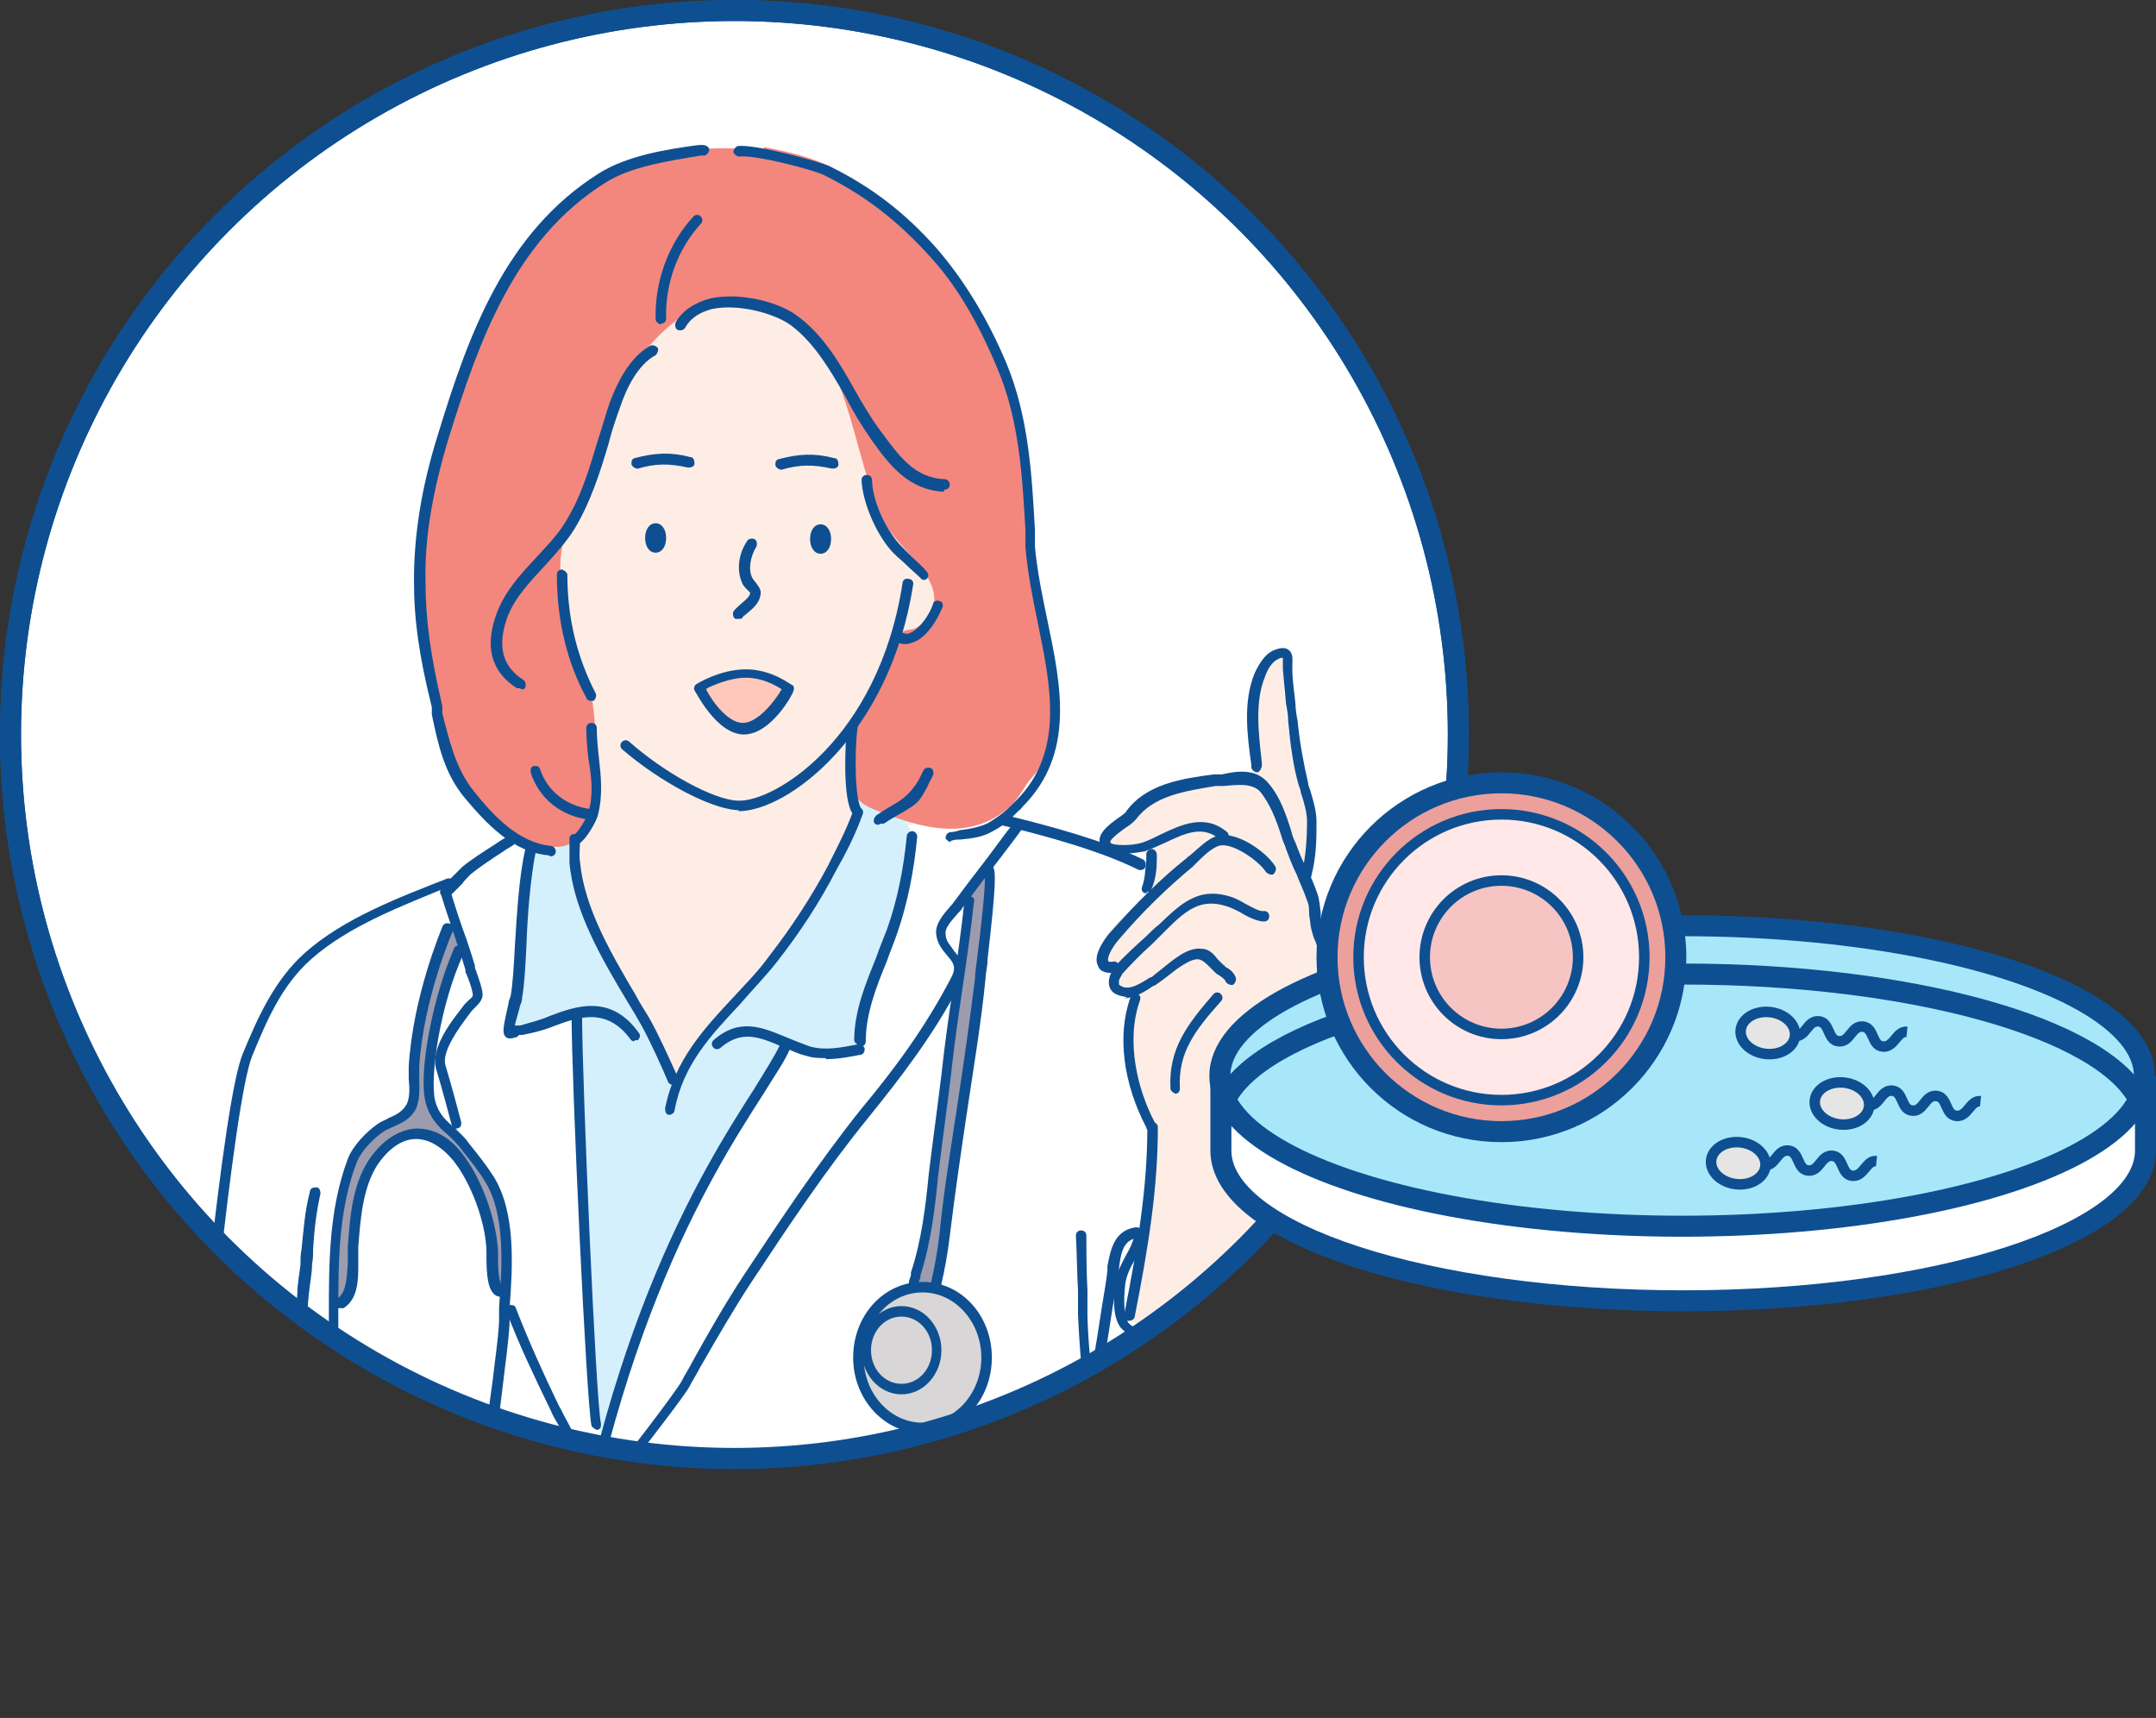 <?xml version="1.0" encoding="UTF-8"?><svg id="_圖層_2" xmlns="http://www.w3.org/2000/svg" xmlns:xlink="http://www.w3.org/1999/xlink" viewBox="0 0 20.52 16.35"><rect x="0" y="0" width="20.52" height="16.35" fill="#333333" stroke="none"/><defs><style>.cls-1,.cls-2,.cls-3,.cls-4,.cls-5,.cls-6,.cls-7,.cls-8,.cls-9,.cls-10{stroke:#0e4f92;}.cls-1,.cls-2,.cls-3,.cls-5,.cls-6,.cls-7,.cls-8,.cls-9{stroke-miterlimit:10;}.cls-1,.cls-2,.cls-3,.cls-7{stroke-width:.2px;}.cls-1,.cls-11,.cls-4,.cls-6{fill:none;}.cls-2,.cls-12,.cls-10{fill:#fff;}.cls-3{fill:#eba09c;}.cls-13,.cls-11,.cls-14,.cls-15,.cls-16,.cls-17,.cls-18,.cls-12,.cls-19,.cls-20{stroke-width:0px;}.cls-13,.cls-18{fill:#0e4f92;}.cls-21{clip-path:url(#clippath);}.cls-4,.cls-10{stroke-linecap:round;stroke-linejoin:round;stroke-width:.2px;}.cls-14{fill:#feede5;}.cls-14,.cls-15,.cls-16,.cls-17,.cls-18,.cls-12,.cls-19,.cls-20{fill-rule:evenodd;}.cls-15{fill:#f3877d;}.cls-16{fill:#d4f0fd;}.cls-5{fill:#ffe8e7;}.cls-5,.cls-6,.cls-8,.cls-9{stroke-width:.1px;}.cls-7{fill:#a7e7f9;}.cls-8{fill:#f6c4c3;}.cls-9{fill:#e5e5e5;}.cls-17{fill:#9c9cae;}.cls-19{fill:#d8d6d7;}.cls-20{fill:#ffc8bb;}</style><clipPath id="clippath"><circle class="cls-11" cx="6.99" cy="6.99" r="6.89"/></clipPath></defs><g id="Layer_1"><circle class="cls-10" cx="6.99" cy="6.99" r="6.89"/><g class="cls-21"><g id="_ÎÓÈ_1_1_"><path class="cls-14" d="M6.43,10.31c-.04.07-.07-.03-.09-.08-.09-.16-.17-.3-.27-.45-.26-.41-.52-.81-.69-1.26-.08-.21-.11-.46-.15-.68-.05-.34-.1-.68-.17-1.02-.15-.78-.34-1.65-.05-2.43.12-.32.31-.63.53-.89.18-.22.38-.42.62-.57.37-.24.8-.39,1.24-.35.22.02.4.12.58.25.28.2.51.47.68.77.11.2.18.42.26.64.12.31.21.62.25.95.06.47.01.96-.08,1.42-.1.52-.28.99-.52,1.46-.06.13-.12.27-.2.39-.22.35-.49.67-.76.97-.24.26-.53.53-.83.73-.06.04-.15.07-.22.09-.06.01-.11,0-.14.05Z"/><path class="cls-14" d="M10.69,12.49c-.03-.08,0-.11,0-.19.02-.15.03-.29.03-.44.02-.35.02-.7-.03-1.04-.02-.13-.06-.25-.09-.38-.03-.14-.05-.28-.1-.42-.07-.23-.17-.45-.13-.69.02-.14.06-.32.13-.44.09-.14.26-.2.35-.34.06-.09.07-.23.08-.33.02-.19-.2-.07-.31-.1-.07-.02-.15-.06-.1-.15.05-.07.14-.1.21-.15.07-.05.11-.12.18-.16.14-.1.31-.12.47-.15.11-.02.22-.05.33-.06.04,0,.1,0,.14-.02.06-.05.09-.12.08-.18-.03-.11-.04-.57-.03-.64.03-.13.06-.23.16-.32.02-.02.13-.07.16-.04.02.01,0,.21,0,.27.01.26.1.79.13.87.05.16.1.28.11.45.01.17-.05.46-.02.63.03.18.03.2.06.38.01.09.1.23.09.33-.02.16-.14.42-.19.57-.06.16-.16.43-.21.59-.07.2-.04.23-.07.45-.04.26-.05.5,0,.77.03.2.09.4.02.6-.07.22-.21.41-.39.55-.35.26-.91.25-1.08-.19Z"/><path class="cls-12" d="M1.62,16.31s.01-.1.02-.13c.01-.18.02-.35.05-.53.05-.41.09-.82.12-1.23.01-.14,0-.29.03-.42.06-.37.07-.75.11-1.13.08-.76.16-1.44.29-2.32.03-.23.04-.35.13-.57.1-.24.28-.56.45-.76.32-.38.84-.59,1.3-.75.06-.02.12-.07.17-.1.09-.05.18-.09.26-.16.1-.08.21-.19.33-.21.05-.01.12.05.16.08.17.13.04.44.09.62.03.09.11.17.16.24.11.16,0,.02.1.19.04.08.12.15.15.24.07.23.06.49.09.73.05.36.09.73.1,1.09,0,.23-.03.46.02.69,0,.04.04.21.1.23.06.02.09-.1.11-.13.07-.14.05-.31.11-.46.06-.17.23-.3.35-.42.11-.11.22-.22.32-.33.49-.51.99-1.06,1.31-1.7.06-.12.13-.24.17-.37.09-.26.13-.72.41-.84.08-.04.31.06.36.06.12,0,.24,0,.36-.04.07-.02.12-.07.19-.08.14-.02.26.06.39.08.18.04.39.11.57.15.08.02.18.03.25.09.04.03.11.03.15.07.05.05.07.18.05.26-.01.06-.13.14-.17.19-.11.12-.34.27-.29.47.02.08.11.03.13.09.02.05-.08.14-.03.17.04.02.17.02.19.06.02.05,0,.12-.02.17-.04.12-.06.23-.05.35.01.17.06.31.11.47.06.19.13.16.11.37,0,.12-.01.39-.03.5-.02.13-.02.26-.03.39-.02.16-.06.33-.09.49-.02.1-.12.34,0,.41.21.1.46-.09.62-.21.21-.16.42-.35.57-.57.04-.05.06-.15.07-.21.01-.07.01-.2,0-.27-.01-.16.03-.33.05-.49.02-.18.03-.28.06-.46,0-.04.05-.16.11-.14.04,0,.23.91.28,1.46.05.59.15,1,.21,1.59.03.25.06.64.08.89.03.29.04.59.04.88,0,.2,0,.56-.09.85-.06.23-.19.44-.19.44h-1.85s-.11-.11-.13-.14c-.09-.2-.11-.35-.16-.56-.04-.17-.07-.39-.08-.57,0-.11-.01-.27-.03-.38,0-.02-.2.49-.25.71-.05.22-.16.49-.22.71-.02.07-.03.22-.03.22l-8.24-.03Z"/><path class="cls-16" d="M5.06,8.1s.06,0,.08,0c.05,0,.1-.01.15-.02.03,0,.2-.19.19.04-.01.23.05.28.08.45.09.43.41.82.62,1.19.07.13.12.28.19.4.01.02.02.11.06.11.02,0,.07-.14.08-.15.08-.14.21-.26.31-.38.27-.32.58-.61.81-.97.06-.1.14-.19.18-.29.03-.09.07-.19.13-.27.09-.12.15-.29.2-.43,0-.02-.03-.16,0-.18.02,0,.12.08.13.08.13.05.32.06.38.19.06.12-.02.38-.05.49-.04.16-.04.3-.11.44-.04.1-.11.24-.14.34-.05.13-.07.23-.12.36-.04.11-.07.2-.07.31,0,.02.03.14.01.15-.02.03-.09.03-.13.04-.13.02-.24.03-.36-.02-.05-.02-.17-.08-.21-.03-.15.18-.47.74-.69,1.13-.32.55-.52,1.12-.76,1.71-.09.22-.17.49-.21.71,0,.03-.03.19-.1.12-.07-.07-.13-1.77-.13-1.94-.01-.27-.06-1.5-.07-1.66,0-.09.02-.28-.04-.36-.02-.03-.09-.02-.12-.01-.11.04-.2.07-.3.12-.03.01-.23.09-.2,0,.02-.1.05-.28.08-.43.04-.26.04-.54.06-.8,0-.09.02-.22.04-.31.01-.06.05-.09.03-.15Z"/><path class="cls-15" d="M7.28,1.45c-.74-.15-1.66.14-2.12.74-.23.3-.6.94-.72,1.3-.3.86-.52,1.51-.43,2.43.03.26.12.61.15.86.03.24.15.48.27.7.07.14.19.24.29.35.15.17.32.22.55.23.31.02.46-.38.42-.73-.03-.31-.02-.65-.09-.77-.06-.12-.14-.37-.18-.54-.07-.32-.13-.59-.05-.91.06-.22.21-.46.28-.68.1-.32.19-.6.36-.9.18-.31.52-.62.86-.69.32-.06.69.15.88.38.37.49.4,1.23.68,1.77.13.24.54.5.45.8-.02.08-.12.18-.2.2-.03,0-.15.03-.16.06-.12.27-.2.48-.39.77-.06.09-.03.32-.04.42-.01.27.03.38.22.46.44.18.91.32,1.3-.02.09-.08.13-.19.22-.29.45-.5.08-1.35,0-1.91-.09-.64-.04-1.25-.23-1.88-.26-.86-.88-1.59-1.65-1.99-.2-.11-.46-.17-.68-.21Z"/><path class="cls-20" d="M6.67,6.54c.13-.16.45-.15.64-.09.06.02.15.03.17.11.01.05-.1.17-.13.21-.12.13-.18.22-.37.15-.09-.04-.2-.14-.25-.23-.01-.03-.09-.12-.07-.15Z"/><path class="cls-17" d="M9.22,8.5c-.06.56-.15,1.18-.21,1.73-.03.31-.09.63-.12.94-.03.32-.07.65-.17.95-.03.08-.09.25,0,.3.07.04.14-.05.16-.11.05-.18.09-.36.11-.54.09-.82.25-1.63.34-2.45.02-.24.12-1,.08-1.05l-.19.23Z"/><path class="cls-19" d="M8.18,12.92c0-.37.27-.67.61-.67s.61.3.61.67-.27.67-.61.67-.61-.3-.61-.67Z"/><path class="cls-17" d="M4.33,8.8c.02.06.08.17.07.23,0,.03-.04.08-.06.11-.04.09-.07.19-.11.28-.06.16-.07.33-.09.49-.03.2-.07.43,0,.62.05.12.17.21.26.31.14.17.3.38.38.6.04.12.05.25.06.37,0,.12.02.23,0,.35,0,.04,0,.11-.06.11-.07.01-.09-.07-.1-.11-.03-.13-.03-.22-.04-.35-.04-.43-.29-1.11-.82-.99-.08.02-.19.12-.25.17-.24.24-.22.6-.23.92,0,.14.01.25-.04.39,0,0-.09.15-.11.1-.03-.1-.02-.25-.02-.35,0-.14.03-.28.05-.42.03-.25.07-.54.24-.74.08-.09.16-.16.26-.22.07-.04.16-.08.19-.15.04-.1.02-.54.07-.8.04-.19.1-.38.16-.56.03-.08.1-.2.1-.28l.04-.08Z"/><path class="cls-19" d="M3.41,14.64s.04-.06.07-.09c.2-.17.31.27.08.2-.02,0-.04-.02-.05-.03-.03-.03-.08-.03-.1-.07Z"/><path class="cls-19" d="M4.56,14.58s-.09.12-.16.11c-.07,0-.18-.07-.14-.16.04-.08.16-.03.21,0,.02.01.09.02.08.05Z"/></g><g id="_ÎÓÈ_2_1_"><path class="cls-13" d="M7.03,7.71s-.02,0-.02,0c-.26-.02-.73-.27-1.09-.58-.02-.02-.02-.05,0-.07.02-.02.05-.02.07,0,.34.3.8.55,1.03.56.34.02,1.34-.58,1.57-2.07,0-.03.03-.05.06-.04.03,0,.05.03.04.06-.22,1.42-1.19,2.15-1.66,2.15Z"/><path class="cls-13" d="M5.62,6.67s-.03,0-.04-.03c-.18-.33-.28-.73-.28-1.17,0-.03.02-.05.05-.05h0s.05.02.05.05c0,.43.1.8.27,1.13.01.02,0,.05-.02.07,0,0-.02,0-.02,0Z"/><path class="cls-13" d="M7.03,5.89s-.02,0-.03,0c-.02-.01-.03-.04-.02-.07.02-.03.05-.05.08-.08.04-.03.08-.07.08-.1,0,0-.02-.02-.03-.03-.02-.02-.04-.04-.05-.07-.05-.12-.03-.27.05-.39.01-.02.04-.03.07-.02.02.01.03.04.02.07-.06.1-.08.22-.04.3,0,0,.02.03.03.04.02.03.05.06.05.1,0,.08-.06.14-.11.18-.02.02-.05.04-.06.05,0,.02-.03.02-.04.02Z"/><path class="cls-13" d="M8.62,6.13s-.06,0-.09-.02c-.02-.01-.03-.04-.02-.07.01-.02.04-.03.07-.02.03.01.06.02.09,0,.09-.04.18-.18.21-.27,0-.03.04-.04.06-.03.03,0,.04.04.03.06-.04.1-.14.28-.27.33-.03.01-.05.02-.08.02Z"/><path class="cls-13" d="M8.98,4.68s0,0,0,0c-.34-.02-.52-.26-.69-.5h0c-.09-.13-.17-.26-.24-.4-.15-.26-.3-.52-.53-.69-.16-.11-.49-.2-.74-.15-.12.03-.21.09-.26.18-.01.02-.04.03-.07.02-.02-.01-.03-.04-.02-.07.06-.11.18-.19.33-.23.28-.06.64.03.82.16.25.18.41.45.56.72.08.14.15.26.24.38h0c.17.23.32.45.61.46.03,0,.05.03.05.05,0,.03-.02.05-.05.05Z"/><path class="cls-13" d="M8.8,5.52s-.03,0-.04-.02c-.04-.04-.09-.08-.13-.12-.04-.04-.08-.07-.12-.11-.16-.16-.3-.48-.31-.7,0-.03.02-.05.05-.05.03,0,.05.02.05.05,0,.19.14.49.28.63.04.04.07.07.11.11.04.04.09.08.13.13.02.02.02.05,0,.07,0,0-.02.01-.03.01Z"/><path class="cls-13" d="M6.29,3.09s-.05-.02-.05-.05c-.01-.36.12-.72.36-.98.02-.02.05-.02.07,0,.02.02.02.05,0,.07-.22.24-.34.57-.33.9,0,.03-.02.05-.05.05,0,0,0,0,0,0Z"/><path class="cls-13" d="M4.95,6.55s-.02,0-.03,0c-.25-.16-.31-.4-.19-.72.08-.21.23-.37.37-.52.1-.11.21-.22.28-.34.15-.24.23-.51.31-.78.04-.12.07-.23.11-.35.07-.19.19-.44.39-.55.02-.01.05,0,.07.02.01.02,0,.05-.02.07-.17.09-.28.32-.34.5-.04.11-.08.23-.11.35-.08.27-.17.55-.32.8-.08.13-.19.25-.29.36-.14.15-.28.3-.35.48-.1.28-.05.47.15.6.02.01.03.05.02.07,0,.02-.03.02-.04.02Z"/><path class="cls-13" d="M9.05,8.02s-.04-.02-.05-.04c0-.03.01-.05.04-.06.03,0,.07-.01.1-.02.09-.01.19-.03.27-.07.11-.07.15-.1.22-.17.02-.02.03-.03.05-.05.45-.46.32-1.08.2-1.67-.05-.24-.1-.49-.12-.73v-.16c-.03-.52-.06-1.06-.27-1.55-.18-.43-.39-.79-.64-1.06-.3-.33-.6-.57-1-.77-.12-.06-.68-.2-.81-.18-.03,0-.05-.02-.06-.04,0-.03.02-.05.04-.06.17-.02.75.14.87.19.41.2.73.45,1.03.79.25.29.48.66.66,1.09.21.51.24,1.05.27,1.58v.16c.02.23.07.47.12.71.13.62.26,1.26-.23,1.76-.02.02-.03.04-.05.05-.07.07-.11.12-.24.19-.1.06-.21.07-.31.08-.03,0-.07,0-.1.02,0,0,0,0,0,0Z"/><path class="cls-13" d="M5.22,8.14s0,0,0,0c-.34-.03-.59-.3-.8-.55-.19-.23-.25-.5-.31-.79v-.07c-.12-.48-.17-.83-.17-1.2,0-.41.06-.86.23-1.4.29-.95.64-1.92,1.53-2.48.27-.17.65-.23.95-.27h.04s.05,0,.06.04c0,.03-.02.05-.04.06h-.04c-.29.05-.66.1-.91.26-.86.54-1.2,1.5-1.49,2.43-.16.53-.23.97-.22,1.37,0,.36.05.71.16,1.18v.07c.07.27.13.53.3.74.19.24.43.49.73.52.03,0,.05.03.05.05,0,.03-.02.05-.05.05Z"/><path class="cls-13" d="M6.06,4.46s-.04-.01-.05-.04c0-.03,0-.05.03-.06.19-.05.34-.06.53-.01.03,0,.04.03.04.06,0,.03-.03.04-.06.04-.18-.04-.31-.04-.48.01,0,0,0,0-.01,0Z"/><path class="cls-18" d="M7.91,5.13c0-.08-.04-.14-.1-.14s-.1.06-.1.14.04.14.1.14.1-.06.1-.14Z"/><path class="cls-18" d="M6.34,5.12c0-.08-.04-.14-.1-.14s-.1.06-.1.14.04.14.1.14.1-.06.1-.14Z"/><path class="cls-13" d="M5.49,8.04s-.04-.01-.04-.03c-.01-.02,0-.05.02-.07.03-.02.12-.16.13-.21.05-.17.03-.33,0-.51-.01-.09-.02-.19-.02-.29,0-.03.02-.05.05-.05s.05.02.05.05c0,.09.01.19.02.28.02.18.04.36-.01.55-.01.05-.11.23-.18.27,0,0-.01,0-.02,0Z"/><path class="cls-13" d="M6.41,10.33s-.04-.01-.05-.03c-.05-.12-.17-.39-.26-.55-.04-.07-.08-.14-.13-.22-.24-.4-.51-.86-.55-1.32,0-.07,0-.15,0-.23,0-.03.03-.05.06-.04.03,0,.05.03.04.06,0,.07-.01.14,0,.2.04.44.3.88.53,1.27.04.08.09.15.13.22.08.14.18.36.27.56.01.03,0,.05-.03.07,0,0-.01,0-.02,0Z"/><path class="cls-13" d="M6.04,9.91s-.03,0-.04-.02c-.23-.31-.5-.21-.74-.12-.1.04-.19.06-.29.08h-.03s-.01.01-.02.02c-.02,0-.09.04-.12-.02-.02-.04,0-.12.04-.3,0-.03.02-.06.02-.07.02-.11.03-.28.04-.47.02-.32.04-.67.1-.93,0-.03.03-.04.06-.04.03,0,.04.03.04.06-.05.25-.08.6-.09.91-.01.2-.02.37-.04.48,0,.01,0,.04-.02.08-.01.05-.04.14-.05.19,0,0,.01,0,.02,0h.03c.1-.03.19-.05.28-.09.24-.09.58-.22.85.16.02.02.01.05-.01.07,0,0-.02,0-.03,0ZM4.9,9.8h0s0,0,0,0Z"/><path class="cls-13" d="M6.37,10.61s0,0,0,0c-.03,0-.04-.03-.04-.06.09-.46.37-.76.66-1.07.11-.12.23-.24.33-.38.21-.27.4-.56.56-.86.07-.14.17-.33.24-.52,0-.03.04-.04.06-.03.03,0,.04.04.03.06-.07.2-.17.39-.25.53-.16.31-.35.6-.57.88-.11.14-.23.26-.34.39-.28.3-.55.58-.63,1.02,0,.02-.03.04-.05.04Z"/><path class="cls-13" d="M8.16,7.77s-.03,0-.04-.02c-.11-.13-.07-.73-.06-.83,0-.03.03-.05.06-.04.03,0,.05.03.04.06-.03.25-.02.69.04.76.02.02.01.05,0,.07,0,0-.02.01-.03.01Z"/><path class="cls-13" d="M7.86,10.07c-.06,0-.12,0-.18-.02-.09-.02-.16-.06-.24-.09-.21-.09-.38-.16-.58.01-.02.02-.05.02-.07,0-.02-.02-.02-.05,0-.07.25-.22.47-.12.69-.03.07.03.15.06.23.09.15.04.29.01.45-.02h.01s.05,0,.06.04c0,.03-.01.05-.04.06h-.01c-.1.02-.21.04-.32.04Z"/><path class="cls-13" d="M8.18,9.95s-.05-.02-.05-.05c0-.28.11-.54.21-.79.03-.09.07-.18.1-.26.1-.28.16-.58.19-.89,0-.03.03-.05.05-.05.03,0,.05.03.05.05-.03.32-.09.63-.19.92-.03.09-.07.18-.1.27-.1.24-.2.5-.2.76,0,.03-.02.05-.05.05Z"/><path class="cls-13" d="M1.63,16.27s0,0,0,0c-.03,0-.05-.03-.04-.05.02-.24.05-.5.07-.79.19-2.08.46-4.94.65-5.4.14-.34.3-.7.59-.96.37-.33.9-.53,1.36-.71h.04s.05-.01.06.01c0,.03,0,.05-.03.06h-.04c-.46.19-.97.38-1.33.7-.28.25-.42.58-.56.92-.18.45-.46,3.41-.64,5.37-.03.28-.05.55-.07.79,0,.03-.02.05-.05.05Z"/><path class="cls-13" d="M5.28,16.27s0,0,0,0c-.03,0-.05-.03-.04-.06.4-3.44,1.44-5.07,1.94-5.85.11-.18.2-.32.25-.43.01-.02.04-.04.07-.02.02.01.04.04.02.07-.05.12-.15.26-.26.44-.5.78-1.53,2.39-1.93,5.81,0,.03-.02.04-.05.04Z"/><path class="cls-13" d="M5.68,13.61s-.04-.02-.05-.04c-.05-.22-.19-3.3-.19-3.9,0-.03.02-.05.05-.05s.05.02.05.05c0,.58.13,3.67.18,3.88,0,.03,0,.05-.04.06,0,0,0,0-.01,0Z"/><path class="cls-13" d="M5.8,14.18s-.03,0-.04-.01c-.02-.02-.02-.05,0-.07.08-.08.68-.86.73-.96.03-.06.07-.12.1-.18.15-.27.31-.55.48-.81.37-.56.73-1.1,1.13-1.6.3-.36.6-.76.85-1.24.06-.11.02-.15-.03-.21-.04-.05-.1-.11-.11-.21-.01-.1.07-.19.14-.27.02-.02.03-.04.04-.05.08-.11.18-.24.28-.37.1-.13.19-.26.28-.37.02-.02.05-.03.07,0,.02.02.03.05,0,.07-.08.11-.18.24-.28.37-.1.13-.19.25-.28.37-.01.02-.03.04-.05.06-.05.06-.12.13-.11.19,0,.07.05.11.08.16.06.07.13.16.05.33-.25.48-.57.89-.86,1.25-.4.49-.76,1.03-1.13,1.59-.17.26-.33.54-.48.8-.03.06-.07.12-.1.18-.06.11-.66.88-.75.98,0,0-.02.01-.04.01Z"/><path class="cls-13" d="M5.51,13.89s-.04-.01-.05-.03c-.04-.11-.09-.2-.14-.29-.03-.05-.06-.1-.08-.15-.15-.31-.3-.62-.42-.94-.01-.03,0-.05.03-.06.03,0,.05,0,.06.03.12.31.26.62.41.93.03.05.05.1.08.15.05.1.11.2.15.31,0,.03,0,.05-.03.06,0,0-.01,0-.02,0Z"/><path class="cls-13" d="M4.35,10.75s-.04-.01-.05-.04c-.04-.15-.09-.34-.15-.54-.05-.19.13-.43.24-.57l.03-.04s.03-.03.04-.04c.02-.02.04-.03.04-.05,0,0,0-.06-.07-.22,0-.01,0-.02,0-.02-.02-.07-.05-.16-.08-.25-.05-.16-.11-.32-.15-.46,0-.03,0-.05.03-.06.03,0,.05,0,.06.03.04.13.09.29.15.45.03.09.06.18.08.25,0,0,0,0,0,.02.07.19.08.25.07.28-.01.04-.04.07-.07.1-.01.01-.02.02-.03.03l-.03.04c-.09.12-.26.35-.22.48.06.2.11.39.15.54,0,.03,0,.05-.04.06,0,0,0,0-.01,0Z"/><path class="cls-13" d="M4.24,8.54s-.03,0-.04-.02c-.02-.02-.01-.05,0-.07.04-.03.07-.07.11-.11.03-.03.06-.06.09-.09.07-.06.21-.15.32-.22.04-.03.08-.05.11-.07.02-.02.05,0,.07.01.02.02,0,.05-.01.07-.03.02-.07.04-.11.07-.11.07-.24.16-.3.21-.03.03-.06.06-.08.09-.04.04-.08.08-.12.12,0,0-.02,0-.03,0Z"/><path class="cls-13" d="M3.09,16.24s-.05-.02-.05-.05c0-.32-.02-.59-.04-.83-.03-.23-.06-.46-.1-.68-.05-.33-.11-.67-.13-1-.03-.46.02-.92.06-1.37,0-.09.02-.18.03-.28,0-.05,0-.09.01-.14.02-.19.03-.36.08-.55,0-.03.03-.04.06-.04.03,0,.04.03.04.06-.04.18-.06.35-.07.53,0,.05,0,.09-.01.14,0,.09-.02.18-.03.28-.04.45-.09.91-.06,1.35.02.33.08.67.13.99.04.23.07.46.1.69.03.25.04.52.05.84,0,.03-.02.05-.05.05h0Z"/><path class="cls-13" d="M10.95,10.76s-.04,0-.04-.03c-.22-.42-.28-.88-.15-1.24,0-.03.04-.04.06-.03.03,0,.04.04.03.06-.14.39-.02.86.14,1.16.01.02,0,.05-.02.07,0,0-.02,0-.02,0Z"/><path class="cls-13" d="M10.92,8.5s-.01,0-.02,0c-.03,0-.04-.04-.03-.06.03-.08.03-.17.04-.26,0-.02,0-.04,0-.05,0-.03.03-.05.05-.05.03,0,.05.03.05.05,0,.02,0,.04,0,.05,0,.09-.01.19-.05.28,0,.02-.03.03-.05.03Z"/><path class="cls-13" d="M12.19,10.44s-.01,0-.02,0c-.03,0-.04-.04-.03-.06.04-.1.07-.2.11-.3.06-.16.12-.32.17-.49.02-.05.03-.1.05-.15.04-.11.08-.21.09-.32,0-.05-.02-.1-.04-.16-.02-.04-.03-.08-.04-.12-.01-.04-.01-.09-.02-.13,0-.05,0-.1-.02-.14-.03-.09-.07-.17-.1-.25-.04-.08-.07-.16-.1-.24-.01-.04-.03-.07-.04-.11-.05-.16-.11-.32-.21-.44-.08-.08-.22-.06-.34-.05h-.08c-.29.05-.59.09-.76.32-.02.02-.05.05-.1.08-.14.1-.15.13-.14.14.02.03.21.03.3,0,.06-.02.12-.05.18-.08.19-.09.42-.2.63-.02.02.02.02.05,0,.07-.02.02-.05.02-.07,0-.16-.14-.33-.06-.52.03-.07.03-.13.06-.19.08-.04.01-.35.07-.42-.05-.06-.1.07-.2.17-.27.03-.02.07-.05.07-.06.19-.26.53-.31.83-.35h.08c.13-.03.31-.06.43.07.12.13.18.31.23.47.01.04.02.07.04.11.03.08.06.16.1.23.04.08.08.17.11.26.02.06.02.11.03.17,0,.04,0,.08.01.11,0,.03.02.06.04.1.03.06.05.13.05.2,0,.12-.05.24-.09.35-.02.05-.04.1-.05.14-.05.17-.12.33-.18.49-.04.1-.08.2-.11.3,0,.02-.03.03-.05.03Z"/><path class="cls-13" d="M10.58,9.26c-.08,0-.12-.03-.13-.07-.06-.11.1-.3.12-.32.24-.27.48-.51.72-.7.02-.02.04-.03.06-.05.07-.06.14-.13.22-.16.18-.07.49.15.57.29.01.02,0,.05-.02.07-.02.01-.05,0-.07-.02-.07-.11-.33-.29-.45-.25-.06.02-.13.08-.19.14-.02.02-.04.04-.06.06-.23.19-.47.42-.7.69-.07.08-.12.18-.1.21,0,0,.02.01.05,0,.03,0,.05.02.05.05,0,.03-.02.05-.05.05,0,0-.01,0-.02,0Z"/><path class="cls-13" d="M10.73,9.49s-.1-.01-.14-.05c-.02-.02-.05-.06-.03-.14.01-.04.04-.08.05-.1.09-.1.2-.2.3-.29.04-.04.08-.08.12-.11h0c.21-.2.38-.37.7-.26.03.01.07.03.12.06.06.03.14.08.18.07.03,0,.05.02.05.05,0,.03-.02.05-.05.05-.06,0-.15-.04-.23-.09-.04-.02-.08-.04-.11-.05-.26-.09-.4.03-.6.23h0s-.08.08-.12.12c-.1.09-.2.19-.29.29,0,.01-.02.03-.03.06,0,.02,0,.03,0,.04.08.07.19,0,.3-.07h.01s.06-.05.1-.08c.11-.09.25-.21.38-.19.07,0,.12.06.15.1.02.02.03.03.05.05,0,0,.02.01.02.02.04.02.08.05.1.1.01.02,0,.05-.02.07-.02.01-.05,0-.07-.02-.01-.03-.04-.05-.07-.07,0,0-.02-.01-.03-.02-.02-.02-.04-.04-.06-.06-.03-.03-.06-.06-.1-.07-.08-.01-.21.09-.31.17-.04.03-.08.06-.11.08h-.01c-.07.05-.18.12-.28.12Z"/><path class="cls-13" d="M11.19,10.41s-.05-.02-.05-.05c-.02-.38.16-.61.41-.9.02-.02.05-.02.07,0,.02.02.02.05,0,.07-.25.28-.41.49-.39.83,0,.03-.02.05-.05.05,0,0,0,0,0,0Z"/><path class="cls-13" d="M10.74,12.57s0,0,0,0c-.03,0-.04-.03-.04-.06.13-.66.22-1.21.22-1.78,0-.03.02-.05.05-.05s.05.02.05.05c0,.58-.09,1.14-.22,1.8,0,.02-.03.04-.05.04Z"/><path class="cls-13" d="M12.06,11.6s0,0,0,0c-.03,0-.05-.02-.05-.05,0-.16.02-.32.03-.47,0-.13.02-.26.02-.39,0-.03.03-.05.05-.05.03,0,.05.03.05.05,0,.13-.02.26-.02.39-.01.15-.02.31-.03.47,0,.03-.02.05-.05.05Z"/><path class="cls-13" d="M12.7,16.2s-.02,0-.03,0c-.02-.02-.03-.05-.01-.07.32-.49.1-2.76.03-3.19-.05-.31-.09-.64-.13-.95-.06-.56-.13-1.13-.28-1.67,0-.03,0-.05.03-.06.03,0,.05,0,.06.03.15.55.22,1.13.28,1.69.04.31.07.64.13.95.04.26.32,2.71-.04,3.26,0,.01-.03.02-.04.02Z"/><path class="cls-13" d="M10.86,8.28s-.01,0-.02,0c-.36-.18-.87-.32-1.28-.42-.03,0-.04-.03-.04-.06,0-.03.03-.04.06-.04.41.1.93.24,1.3.42.02.01.03.04.02.07,0,.02-.03.03-.04.03Z"/><path class="cls-13" d="M12.44,8.38s0,0-.01,0c-.03,0-.04-.03-.04-.06.04-.18.05-.35.05-.5,0-.09-.03-.19-.06-.28,0-.02-.01-.04-.02-.07-.05-.17-.08-.39-.1-.61,0-.05-.01-.11-.02-.16-.01-.11-.02-.22-.03-.33,0-.02,0-.03,0-.05,0-.01,0-.04,0-.06,0,0-.03,0-.04.01-.05.02-.1.08-.13.17-.1.24-.06.55-.03.82v.03s-.01.05-.04.06c-.03,0-.05-.02-.06-.04v-.03c-.04-.28-.08-.6.03-.87.05-.11.11-.19.18-.22.03-.01.11-.05.16.01.03.04.02.09.02.13,0,.01,0,.03,0,.04,0,.11.02.22.03.33,0,.05.01.11.02.16.02.21.06.42.1.59,0,.02.01.04.02.07.03.1.06.2.06.3,0,.16,0,.33-.05.52,0,.02-.03.04-.05.04Z"/><path class="cls-13" d="M10.84,12.71s-.03,0-.04,0c-.05,0-.09-.03-.13-.07-.09-.11-.07-.33-.05-.44.01-.1.06-.18.1-.26.03-.05.06-.11.07-.16,0-.03.04-.04.06-.03.03,0,.04.04.03.06-.02.06-.05.12-.08.18-.04.07-.08.15-.09.23-.02.17-.01.31.03.37.02.02.03.03.06.04.07,0,.2-.01.43-.17.32-.22.67-.49.83-.88.06-.16.14-.33.05-.48-.01-.02,0-.05.02-.07.02-.01.05,0,.07.02.11.19.03.39-.04.56-.17.41-.53.7-.86.93-.19.13-.34.19-.46.19Z"/><path class="cls-13" d="M10.3,13.7s-.01,0-.02,0c-.03,0-.04-.04-.03-.06.1-.32.18-.82.24-1.22.02-.12.04-.23.05-.33v-.04c.03-.15.06-.34.27-.37.03,0,.05.01.06.04,0,.03-.01.05-.04.06-.13.02-.16.12-.18.29v.04c-.02.1-.04.21-.06.33-.06.4-.14.9-.25,1.24,0,.02-.03.03-.05.03Z"/><path class="cls-13" d="M10.84,13.98c-.07,0-.13,0-.19-.01-.11-.01-.29-.04-.37-.15-.04-.05-.05-.11-.04-.18,0-.03.03-.04.06-.04.03,0,.05.03.04.06,0,.04,0,.07.02.1.06.08.21.09.3.11.38.05.89-.07,1.24-.28.15-.09.3-.29.38-.45.02-.03-.02-.16-.03-.21-.01-.04-.02-.07-.02-.09-.04-.23-.03-.48-.02-.71h0c0-.1.01-.2.02-.28.02-.17.04-.35.01-.51v-.02c-.01-.07-.03-.21-.09-.21-.03,0-.05-.03-.05-.05,0-.03.03-.05.05-.05.14.01.17.2.18.3v.02c.03.18,0,.36-.01.54-.01.09-.02.18-.02.26h0c0,.24-.02.48.01.71,0,.02.01.05.02.08.03.12.06.22.03.28-.09.17-.25.39-.42.49-.32.19-.75.3-1.12.3Z"/><path class="cls-13" d="M12.75,15.81s-.01,0-.02,0c-.03,0-.04-.04-.03-.06.1-.32,0-.62-.11-.94-.02-.07-.05-.13-.07-.2-.03-.1-.07-.21-.12-.31-.06-.14-.12-.29-.15-.44-.03-.11-.04-.23-.06-.34,0-.06-.01-.11-.02-.17,0-.03.01-.05.04-.06.03,0,.05.01.06.04,0,.06.02.11.02.17.01.11.03.22.05.33.03.14.09.29.15.43.04.11.09.21.12.32.02.07.04.13.06.2.11.32.22.65.11,1,0,.02-.03.03-.05.03Z"/><path class="cls-13" d="M10.66,16.3s-.03,0-.04-.02c-.03-.05-.06-.1-.08-.14-.16-.33-.17-.72-.18-1.07v-.04c0-.18-.01-.37-.01-.54,0-.2,0-.4-.01-.61,0-.03.02-.05.05-.05.03,0,.05.02.05.05,0,.2.01.41.01.61,0,.18,0,.36.01.54v.04c.01.34.02.72.17,1.03.02.05.05.09.08.14.01.02,0,.05-.02.07,0,0-.02,0-.03,0Z"/><path class="cls-13" d="M12.66,16.25s-.02,0-.03,0c-.02-.02-.03-.05-.01-.07l.03-.04s.05-.03.07-.01c.02.02.03.05.01.07l-.03.04s-.02.02-.04.02Z"/><path class="cls-13" d="M9.89,16.27s0,0,0,0c-.03,0-.05-.03-.04-.06.07-.4.31-1.18.46-1.61,0-.03.04-.04.06-.03.03,0,.04.04.03.06-.15.42-.39,1.2-.46,1.59,0,.02-.03.04-.05.04Z"/><path class="cls-13" d="M10.38,13.32s-.04-.01-.04-.03c-.05-.11-.08-.77-.08-.78v-.23c-.01-.17-.01-.34-.02-.52,0-.03.02-.05.05-.05.03,0,.05.02.05.05,0,.17,0,.34.01.52v.23c0,.16.04.67.07.74.01.02,0,.05-.02.07,0,0-.01,0-.02,0Z"/><path class="cls-13" d="M7.43,4.47s-.04-.01-.05-.04c0-.03,0-.05.03-.06.19-.05.34-.06.53-.01.03,0,.04.03.04.06,0,.03-.03.04-.06.04-.18-.04-.31-.04-.48.01,0,0,0,0-.01,0Z"/><path class="cls-13" d="M7.08,6.99c-.26,0-.46-.41-.47-.42-.01-.02,0-.05.02-.06,0,0,.22-.14.47-.14s.43.15.44.15c.02.01.02.04.01.06,0,.02-.21.41-.47.41ZM6.72,6.56c.06.12.21.32.35.32s.3-.2.37-.32c-.06-.04-.19-.11-.34-.11s-.31.07-.37.1Z"/><path class="cls-13" d="M3.57,14.8s-.09-.01-.15-.05c-.04-.02-.07-.05-.1-.08-.04-.04-.08-.11-.12-.17-.11-.22-.09-.51-.07-.76,0-.04,0-.07,0-.11,0-.14,0-.28,0-.42,0-.1,0-.21,0-.32,0-.12,0-.25,0-.38,0-.49,0-1,.18-1.48.05-.13.18-.26.28-.33.04-.03.08-.04.11-.06.07-.03.13-.06.17-.13.03-.06.03-.15.02-.24,0-.04,0-.08,0-.12.04-.67.31-1.3.32-1.33.01-.03.04-.04.07-.03.03.01.04.04.03.07,0,0-.28.64-.32,1.29,0,.03,0,.07,0,.11,0,.09.01.2-.03.29-.05.1-.14.14-.21.17-.04.02-.07.03-.1.05-.09.06-.2.17-.25.28-.18.46-.18.96-.18,1.44,0,.12,0,.25,0,.38,0,.1,0,.21,0,.31,0,.14,0,.29,0,.43,0,.04,0,.07,0,.11-.02.24-.04.51.06.71.03.06.07.11.1.15.03.03.05.05.08.07.06.04.1.04.13.02.02-.02.03-.06.02-.09-.01-.03-.05-.05-.1-.04,0,0-.02.01-.02.02-.01.01-.03.03-.05.04-.02.01-.05,0-.07-.02-.01-.02,0-.05.02-.07,0,0,.01-.01.02-.02.02-.02.05-.05.09-.05.09,0,.17.03.2.11.03.07,0,.15-.05.2-.02.01-.05.04-.1.04Z"/><path class="cls-13" d="M4.41,14.75s-.06,0-.08-.01c-.06-.02-.11-.05-.12-.1-.03-.1,0-.14.03-.16.08-.06.24-.02.3.03,0,0,0,0,0,0,.01-.03.02-.06.03-.09.04-.17.05-.36.05-.54,0-.08,0-.17.01-.25.01-.17.04-.34.06-.5.02-.18.05-.37.06-.55,0-.04,0-.09,0-.14.03-.39.06-.88-.13-1.19-.06-.1-.14-.2-.22-.3l-.03-.04s-.08-.09-.12-.12c-.08-.07-.16-.15-.2-.3-.07-.29.07-1,.27-1.46.01-.03.04-.04.07-.02.03.01.04.04.02.07-.22.48-.32,1.16-.27,1.39.03.12.09.18.17.25.04.04.09.08.13.13l.03.04c.08.1.16.2.23.31.21.34.18.85.15,1.25,0,.05,0,.09,0,.14-.01.19-.04.38-.06.56-.02.16-.04.33-.06.49,0,.08,0,.16-.01.24,0,.18-.02.37-.05.56-.02.07-.07.22-.15.29-.03.02-.07.03-.11.03ZM4.34,14.54s-.03,0-.04,0c0,0,0,.03,0,.05,0,.01.02.03.06.04.04.01.09,0,.1,0,.01-.01.03-.03.04-.05,0,0,0,0-.01,0-.04-.02-.1-.04-.14-.04Z"/><path class="cls-13" d="M3.23,12.45s-.03,0-.04-.02c-.01-.02,0-.05.02-.07.09-.06.09-.21.1-.33,0-.04,0-.07,0-.1v-.06c.02-.27.04-.59.2-.83.12-.18.28-.29.45-.3.11,0,.28.03.44.24.18.23.32.61.34.92,0,.01,0,.03,0,.05,0,.08,0,.27.05.3,0,0,0,0,0,0,.03,0,.05,0,.06.03,0,.03,0,.05-.03.06-.04.01-.08,0-.1-.01-.08-.05-.09-.2-.09-.38,0-.02,0-.03,0-.05-.01-.28-.15-.65-.32-.86-.11-.13-.23-.2-.35-.2-.14,0-.27.1-.37.25-.14.22-.16.52-.18.78v.06s0,.06,0,.1c0,.15,0,.33-.14.42,0,0-.02,0-.03,0Z"/><path class="cls-13" d="M8.91,12.27s0,0-.01,0c-.03,0-.04-.03-.04-.06.03-.13.06-.28.08-.45.04-.41.11-.83.17-1.23.06-.4.12-.81.17-1.22,0-.05.01-.11.02-.19.03-.24.09-.73.07-.81-.01-.02,0-.05.01-.06.02-.02.05-.01.07,0,.03.04.03.18-.05.87,0,.08-.02.14-.02.19-.04.41-.11.83-.17,1.23-.06.4-.12.81-.17,1.22-.02.17-.05.33-.08.46,0,.02-.03.04-.05.04ZM9.37,8.33s0,0,0,0c0,0,0,0,0,0Z"/><path class="cls-13" d="M8.7,12.27s0,0-.01,0c-.03,0-.04-.03-.04-.06,0-.03.02-.06.02-.08v-.02c.1-.3.14-.63.17-.94.02-.16.04-.32.06-.47.02-.15.04-.31.06-.47.03-.28.07-.56.11-.83.04-.27.08-.55.11-.83,0-.03.03-.05.05-.04.03,0,.05.03.04.05-.03.28-.07.56-.11.83-.04.27-.08.55-.11.83-.02.16-.04.32-.06.47-.02.15-.04.31-.06.47-.03.31-.07.65-.17.96v.02s-.02.05-.03.08c0,.02-.03.04-.05.04Z"/><path class="cls-13" d="M8.58,13.27c-.21,0-.38-.19-.38-.42s.17-.42.38-.42.38.19.38.42-.17.42-.38.42ZM8.58,12.53c-.16,0-.29.14-.29.32s.13.32.29.32.29-.14.29-.32-.13-.32-.29-.32Z"/><path class="cls-13" d="M8.78,13.64c-.36,0-.66-.32-.66-.72s.29-.72.66-.72.66.32.66.72-.29.72-.66.72ZM8.78,12.3c-.31,0-.56.28-.56.62s.25.62.56.62.56-.28.56-.62-.25-.62-.56-.62Z"/><path class="cls-13" d="M5.61,7.8s0,0,0,0c-.27-.03-.48-.2-.56-.45,0-.03,0-.05.03-.06.03,0,.05,0,.06.03.07.21.25.35.48.38.03,0,.05.03.04.06,0,.03-.02.04-.05.04Z"/><path class="cls-13" d="M8.36,7.85s-.03,0-.04-.02c-.01-.02,0-.05.02-.07.09-.06.16-.1.21-.13q.11-.07.19-.2s.03-.06.05-.1c.01-.02.04-.03.07-.02.02.01.03.04.02.07-.02.04-.04.07-.05.1-.08.15-.09.16-.22.24-.05.03-.11.06-.2.12,0,0-.02,0-.03,0Z"/></g></g><circle class="cls-4" cx="6.99" cy="6.99" r="6.89"/><path class="cls-2" d="M20.42,10.24v.71c0,.79-1.97,1.43-4.4,1.43s-4.4-.64-4.4-1.43v-.71h8.81Z"/><ellipse class="cls-7" cx="16.01" cy="10.24" rx="4.4" ry="1.43"/><path class="cls-1" d="M11.66,10.47c.33-.68,2.15-1.2,4.35-1.2s4.01.52,4.35,1.2"/><circle class="cls-3" cx="14.29" cy="9.11" r="1.66"/><circle class="cls-5" cx="14.29" cy="9.11" r="1.36"/><circle class="cls-8" cx="14.29" cy="9.11" r=".73"/><ellipse class="cls-9" cx="16.83" cy="9.83" rx=".2" ry=".26" transform="translate(5.14 25.43) rotate(-83.45)"/><path class="cls-6" d="M18.15,9.82c-.1-.01-.12.15-.23.14s-.08-.18-.19-.19-.12.15-.23.14-.08-.18-.19-.19-.12.15-.23.14"/><ellipse class="cls-9" cx="17.53" cy="10.5" rx=".2" ry=".26" transform="translate(5.1 26.72) rotate(-83.45)"/><path class="cls-6" d="M18.85,10.48c-.1-.01-.12.15-.23.14s-.08-.18-.19-.19-.12.15-.23.14-.08-.18-.19-.19-.12.15-.23.14"/><ellipse class="cls-9" cx="16.54" cy="11.07" rx=".2" ry=".26" transform="translate(3.66 26.24) rotate(-83.45)"/><path class="cls-6" d="M17.86,11.05c-.1-.01-.12.15-.23.14s-.08-.18-.19-.19-.12.15-.23.14-.08-.18-.19-.19-.12.15-.23.14"/></g></svg>